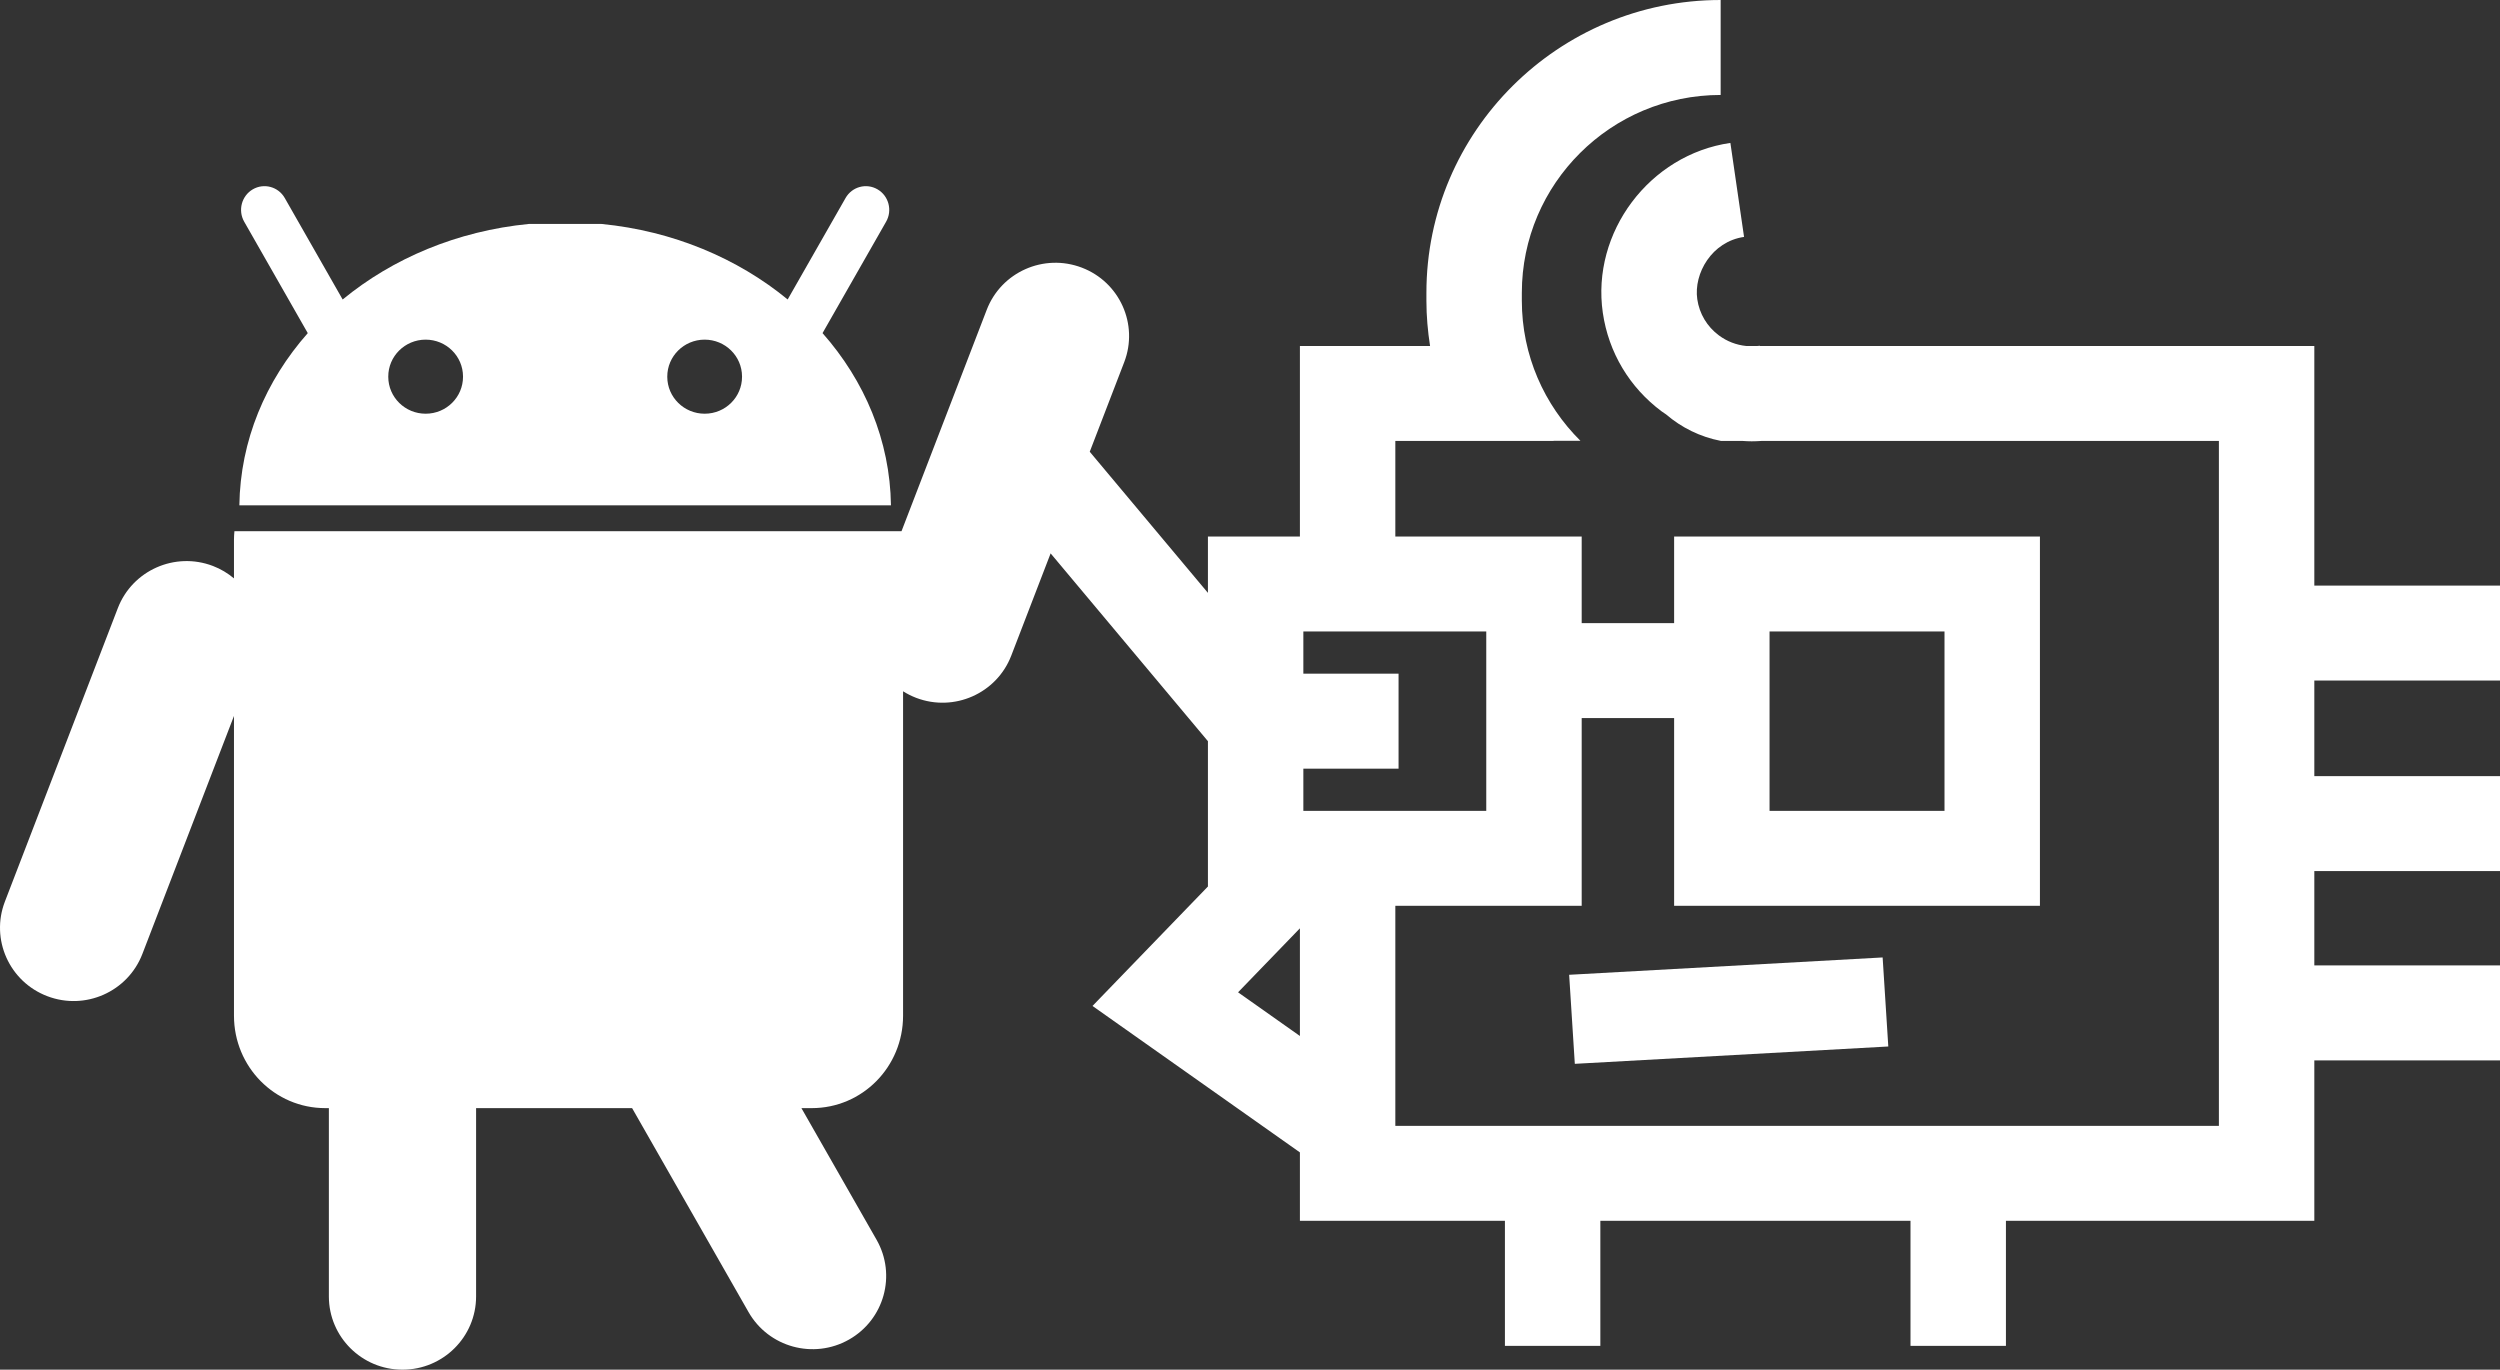 <?xml version="1.0" encoding="UTF-8"?>
<svg width="188px" height="103px" viewBox="0 0 188 103" version="1.1" xmlns="http://www.w3.org/2000/svg" xmlns:xlink="http://www.w3.org/1999/xlink">
    <rect x="0" y="0" width="188" height="103" fill="#333333" stroke="none"/>
    <!-- Generator: Sketch 52.4 (67378) - http://www.bohemiancoding.com/sketch -->
    <title>Group 9</title>
    <desc>Created with Sketch.</desc>
    <g id="Master" stroke="none" stroke-width="1" fill="none" fill-rule="evenodd">
        <g id="02-AR/VR-" transform="translate(-537, -1625)" fill="#FFFFFF">
            <g id="Group-11" transform="translate(20, 1608)">
                <g id="технологии" transform="translate(0, 15)">
                    <g id="android" transform="translate(361, 2)">
                        <g id="Group-9" transform="translate(156, 0)">
                            <polygon id="Fill-7" points="118.426 80 142 78.696 141.574 72 118 73.304"></polygon>
                            <path d="M93.103,74.622 L97.753,69.81 L97.753,77.906 L93.103,74.622 Z M111.767,60.977 L98.012,60.977 L98.012,57.803 L105.172,57.803 L105.172,50.662 L98.012,50.662 L98.012,47.488 L111.767,47.488 L111.767,60.977 Z M133.07,60.977 L146.227,60.977 L146.227,47.488 L133.07,47.488 L133.07,60.977 Z M188,51.177 L188,44.036 L174.037,44.036 L174.037,26.019 L150.776,26.019 L143.552,26.019 L139.932,26.019 L132.345,26.019 L132.342,26 C132.276,26.01 132.21,26.013 132.144,26.019 L131.324,26.019 C130.582,25.946 129.872,25.676 129.261,25.221 C128.371,24.56 127.794,23.594 127.635,22.501 C127.353,20.565 128.729,18.165 131.153,17.816 L130.125,10.748 C124.045,11.624 119.653,17.475 120.532,23.524 C120.966,26.504 122.54,29.139 124.964,30.942 C125.07,31.02 125.181,31.089 125.289,31.163 C126.435,32.146 127.839,32.852 129.405,33.155 L129.432,33.16 L130.589,33.16 L131.066,33.16 C131.285,33.174 131.503,33.187 131.723,33.187 C131.964,33.187 132.206,33.176 132.448,33.16 L132.805,33.16 L140.057,33.16 L148.773,33.16 L166.861,33.16 L166.861,84.665 L104.929,84.665 L104.929,68.118 L118.943,68.118 L118.943,54 L125.894,54 L125.894,68.118 L153.403,68.118 L153.403,40.347 L125.894,40.347 L125.894,46.859 L118.943,46.859 L118.943,40.347 L104.929,40.347 L104.929,33.16 L116.834,33.16 C116.832,33.156 116.83,33.151 116.828,33.147 L118.847,33.147 C116.127,30.452 114.442,26.725 114.442,22.613 L114.442,22.018 C114.442,13.814 121.148,7.141 129.393,7.141 L129.393,0 C117.192,0 107.266,9.877 107.266,22.018 L107.266,22.613 C107.266,23.772 107.367,24.908 107.541,26.019 L97.753,26.019 L97.753,40.347 L90.836,40.347 L90.836,44.584 L81.949,33.972 L84.54,27.238 C85.633,24.397 84.205,21.212 81.35,20.125 C78.495,19.037 75.295,20.457 74.202,23.298 L67.794,39.946 L17.629,39.946 C17.61,40.154 17.595,40.366 17.595,40.579 L17.595,43.495 C17.134,43.108 16.604,42.786 16.009,42.559 C13.154,41.471 9.953,42.892 8.86,45.733 L0.368,67.799 C-0.726,70.641 0.702,73.825 3.558,74.913 C6.412,76.001 9.613,74.58 10.706,71.739 L17.595,53.839 L17.595,76.379 C17.595,80.229 20.657,83.331 24.46,83.331 L24.731,83.331 L24.731,97.492 C24.731,100.534 27.209,103 30.266,103 C33.324,103 35.802,100.534 35.802,97.492 L35.802,83.331 L47.534,83.331 L56.291,98.671 C57.801,101.316 61.18,102.242 63.838,100.74 C66.497,99.237 67.427,95.876 65.918,93.23 L60.267,83.331 L61.047,83.331 C64.849,83.331 67.911,80.229 67.911,76.379 L67.911,51.985 C68.218,52.178 68.547,52.344 68.898,52.479 C71.753,53.566 74.954,52.145 76.047,49.304 L79.007,41.614 L90.836,55.738 L90.836,66.665 L82.156,75.648 L97.753,86.661 L97.753,91.806 L113.17,91.806 L113.17,101.209 L120.346,101.209 L120.346,91.806 L143.67,91.806 L143.67,101.209 L150.846,101.209 L150.846,91.806 L174.037,91.806 L174.037,79.741 L188,79.741 L188,72.6 L174.037,72.6 L174.037,65.504 L188,65.504 L188,58.363 L174.037,58.363 L174.037,51.177 L188,51.177 Z" id="Fill-4"></path>
                            <path d="M29.198,28.326 C29.193,26.792 30.449,25.545 32.001,25.541 C33.553,25.537 34.815,26.777 34.819,28.311 L34.819,28.326 C34.823,29.861 33.569,31.108 32.017,31.111 C30.464,31.116 29.203,29.876 29.198,28.341 L29.198,28.326 Z M50.179,28.326 C50.176,26.792 51.43,25.545 52.982,25.541 C54.535,25.537 55.797,26.777 55.801,28.311 L55.801,28.326 C55.806,29.861 54.551,31.108 52.999,31.111 C51.446,31.116 50.184,29.876 50.179,28.341 L50.179,28.326 Z M67,38 C66.933,33.121 65.021,28.635 61.855,25.05 L66.635,16.673 C67.122,15.821 66.833,14.731 65.991,14.239 C65.148,13.747 64.072,14.039 63.586,14.891 L59.232,22.521 C55.477,19.432 50.619,17.367 45.23,16.841 L39.77,16.841 C34.38,17.367 29.523,19.432 25.768,22.522 L21.414,14.891 C20.929,14.039 19.852,13.747 19.009,14.238 C18.167,14.731 17.878,15.821 18.364,16.673 L23.144,25.051 C19.978,28.636 18.067,33.122 18,38 L67,38 Z" id="Fill-2"></path>
                        </g>
                    </g>
                </g>
            </g>
        </g>
    </g>
</svg>